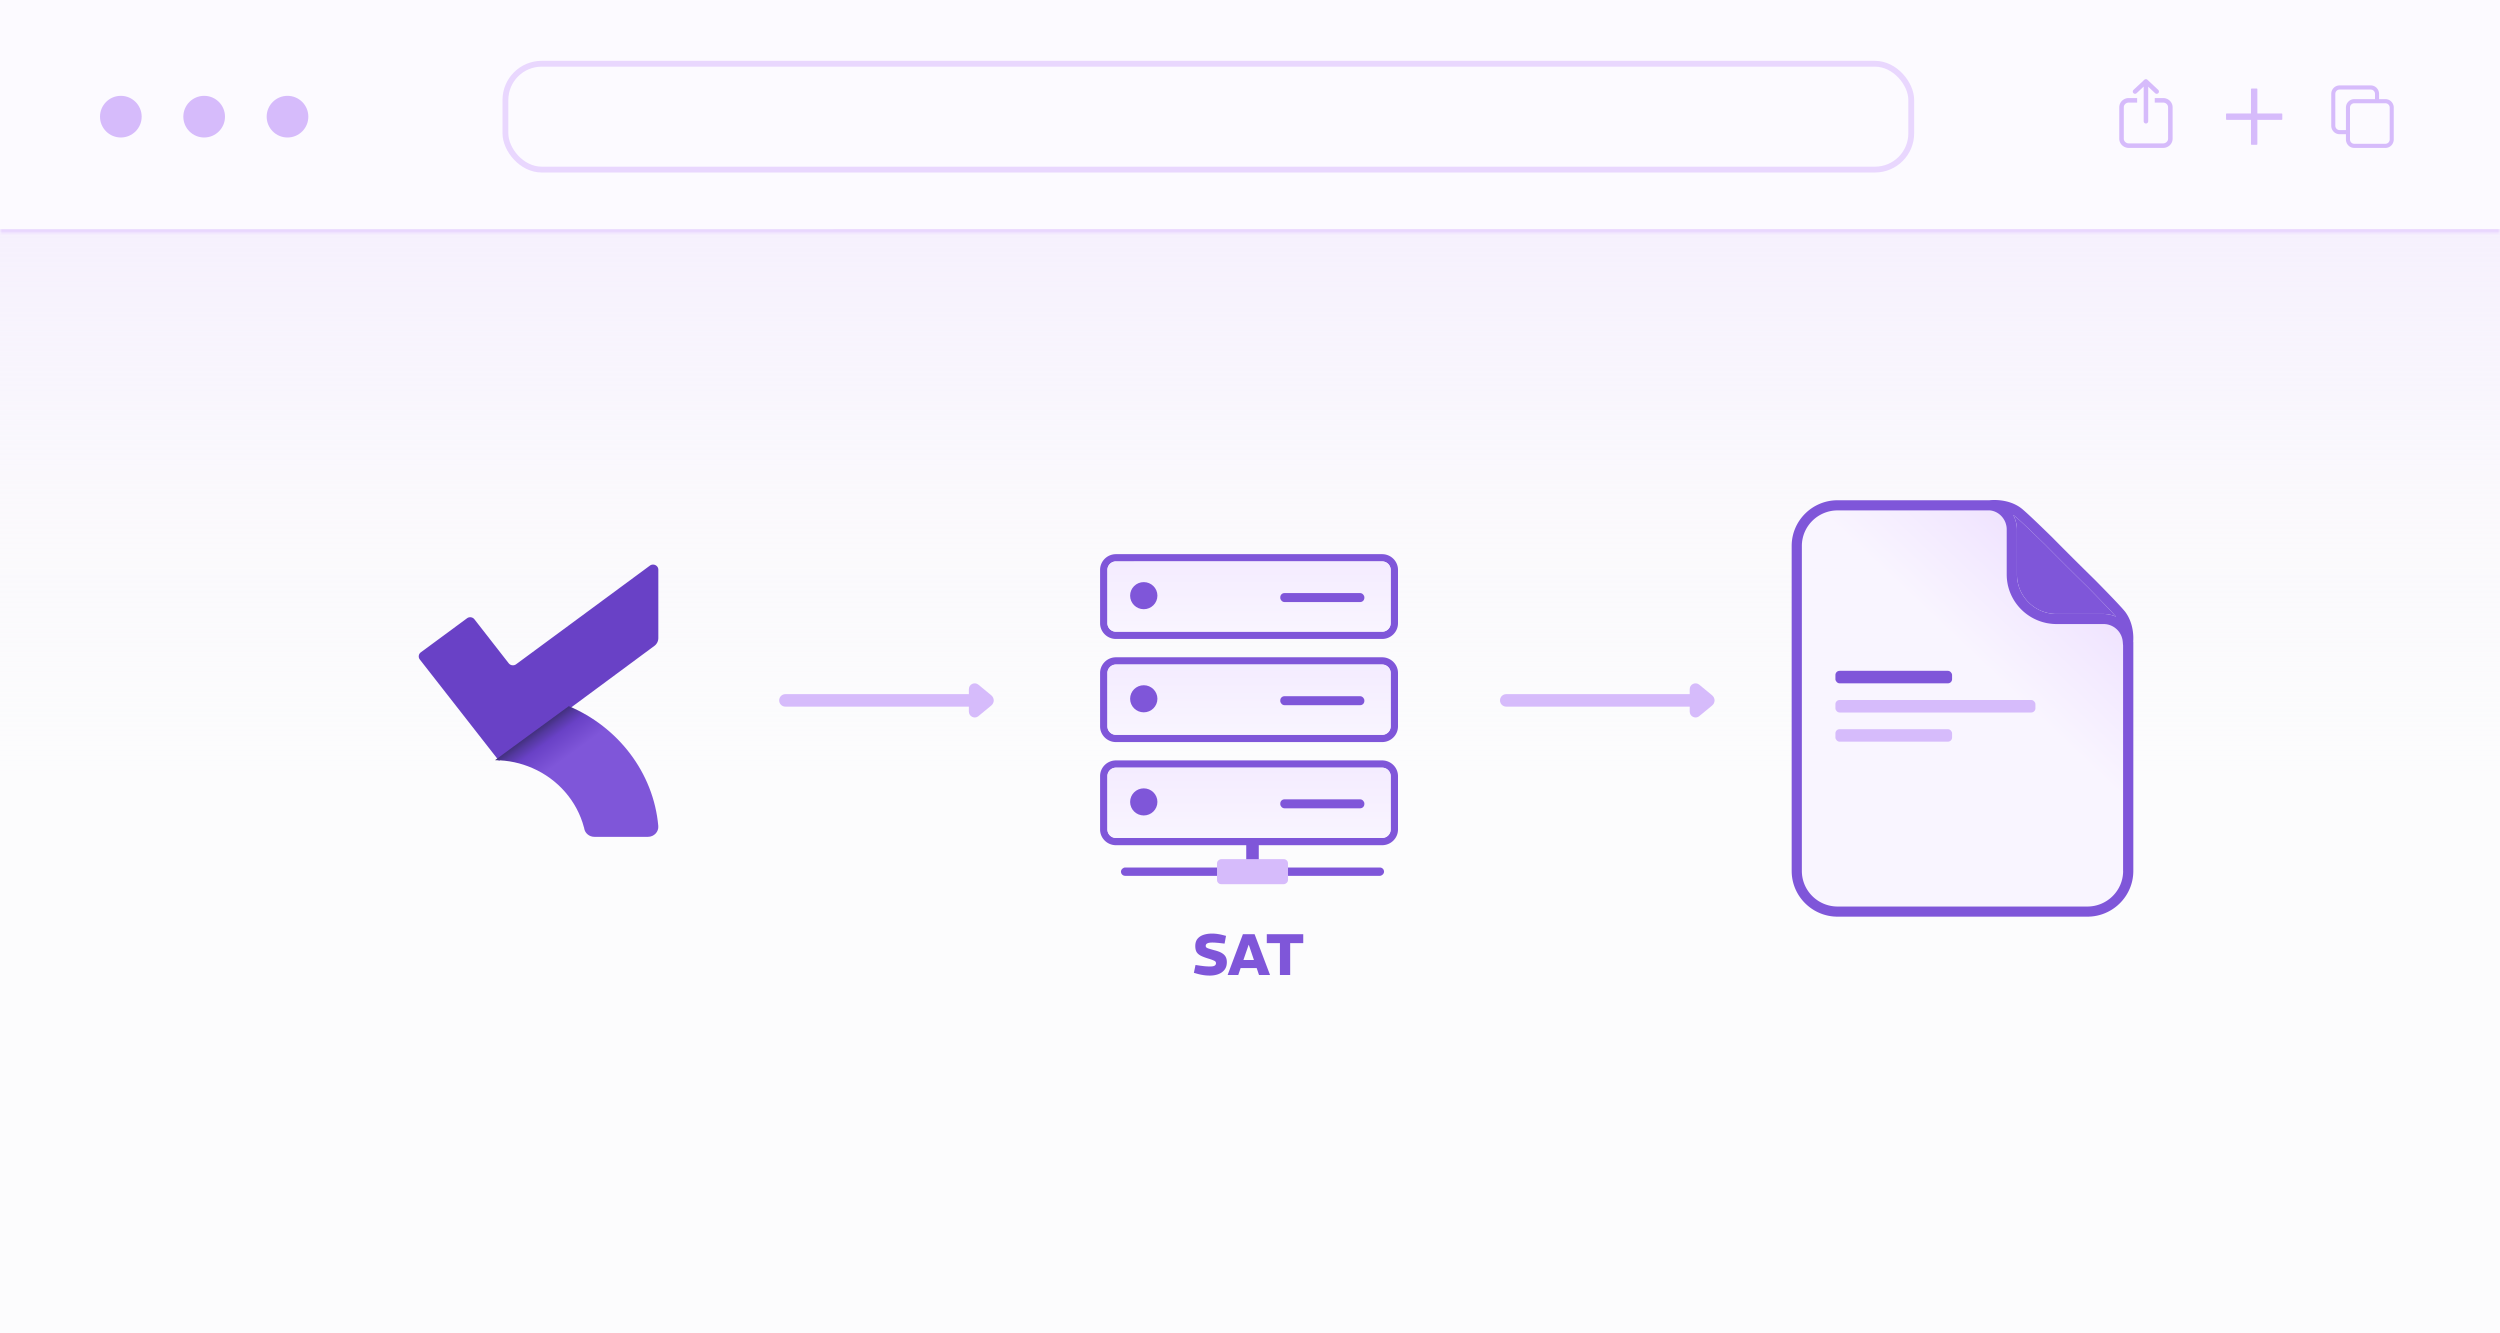 <svg xmlns="http://www.w3.org/2000/svg" width="600" height="320" fill="none"><rect width="100%" height="100%" fill="#808080" stroke="none"/><g clip-path="url(#a)"><path fill="#FCFCFD" d="M0 0h600v320H0z"/><g clip-path="url(#b)"><mask id="c" fill="#fff"><path d="M0 0h600v56H0z"/></mask><path fill="#FCFAFF" d="M0 0h600v56H0z"/><path fill="#E9D7FE" d="M600 56v-1H0v2h600z" mask="url(#c)"/><circle cx="29" cy="28" r="5" fill="#D6BBFB"/><circle cx="49" cy="28" r="5" fill="#D6BBFB"/><circle cx="69" cy="28" r="5" fill="#D6BBFB"/><rect width="337.4" height="25.4" x="121.3" y="15.3" stroke="#E9D7FE" stroke-width="1.4" rx="8.7"/><path fill="#D6BBFB" d="M519.149 35.5h-8.244c-1.256 0-2.28-.995-2.28-2.218V25.75c0-1.223 1.023-2.218 2.28-2.218h2.008v1.088h-2.008c-.657 0-1.192.507-1.192 1.13v7.532c0 .623.535 1.13 1.192 1.13h8.244c.656 0 1.191-.507 1.191-1.13V25.75c0-.623-.535-1.13-1.191-1.13h-2.009v-1.088h2.009c1.255 0 2.279.995 2.279 2.218v7.532c0 1.223-1.022 2.218-2.279 2.218m-1.172-13.93-2.595-2.427-.007-.005-.023-.02-.019-.015-.025-.017-.02-.013-.026-.014-.022-.011-.027-.009-.024-.011-.026-.008-.025-.007-.025-.006-.026-.004-.026-.003h-.105l-.024.003q-.014.001-.028.005l-.023.005-.028.007a.3.3 0 0 0-.072.028l-.024.011-.024.014-.021.013-.025.017-.019.015-.023.02-.007.005-2.595 2.428a.54.54 0 0 0-.172.379.56.56 0 0 0 .146.39.55.55 0 0 0 .589.138.6.6 0 0 0 .181-.112l1.695-1.587v8.319a.544.544 0 1 0 1.088 0v-8.286l1.662 1.555a.544.544 0 0 0 .743-.795zm22.42 13.18a.17.17 0 0 1-.165-.172v-5.81h-5.81a.2.2 0 0 1-.122-.05.2.2 0 0 1-.05-.122v-1.2a.2.2 0 0 1 .05-.114.2.2 0 0 1 .122-.05h5.81v-5.81a.2.2 0 0 1 .05-.122.2.2 0 0 1 .122-.05h1.199a.2.2 0 0 1 .115.05q.046.053.05.122v5.81h5.81c.045 0 .089.018.122.05.032.032.05.076.05.122v1.2a.173.173 0 0 1-.172.164h-5.81v5.81a.2.2 0 0 1-.05.122.2.2 0 0 1-.122.05zm32.116-10.96h-1.538v-1.262a2.05 2.05 0 0 0-.583-1.433 1.97 1.97 0 0 0-1.404-.595h-7.5a1.97 1.97 0 0 0-1.405.595 2.05 2.05 0 0 0-.583 1.433v7.653a2.05 2.05 0 0 0 .583 1.433c.372.38.878.595 1.405.595h1.537v1.263a2.05 2.05 0 0 0 .583 1.433c.372.38.878.594 1.405.595h7.5a1.97 1.97 0 0 0 1.404-.595 2.05 2.05 0 0 0 .583-1.433v-7.653a2.05 2.05 0 0 0-.583-1.433 1.97 1.97 0 0 0-1.404-.595m-11.025 7.424a1 1 0 0 1-.716-.302 1.04 1.04 0 0 1-.297-.73v-7.654c0-.274.107-.537.297-.73a1 1 0 0 1 .716-.303h7.5a1 1 0 0 1 .715.302c.19.194.297.457.297.731v1.263h-4.987a1.97 1.97 0 0 0-1.405.595 2.05 2.05 0 0 0-.583 1.433v5.395zm12.037 2.258c0 .274-.107.537-.297.73a1 1 0 0 1-.715.303h-7.5a1 1 0 0 1-.716-.303 1.04 1.04 0 0 1-.297-.73V25.82c0-.274.107-.537.297-.73a1 1 0 0 1 .716-.303h7.5a1 1 0 0 1 .715.302c.19.194.297.457.297.73z"/><path fill="url(#d)" fill-opacity=".7" d="M0 0h600v264H0z" transform="translate(0 56)"/></g><path fill="#7F56D9" d="M290.354 234.14a10 10 0 0 1-1.512-.112q-.742-.112-1.456-.308l-.854-.238.392-1.89 1.106.168q.49.07 1.134.14.658.056 1.288.056.727 0 1.05-.196a.66.66 0 0 0 .336-.588.6.6 0 0 0-.112-.364q-.112-.154-.518-.322-.392-.182-1.232-.434-1.163-.35-1.848-.714-.686-.378-.98-.91-.28-.546-.28-1.386 0-1.05.518-1.708.532-.658 1.442-.966.924-.308 2.072-.308.644 0 1.316.098.686.098 1.358.28l.672.168-.35 1.862-1.064-.126a35 35 0 0 0-.868-.084 12 12 0 0 0-1.064-.042q-.77 0-1.148.196t-.378.602q0 .196.126.35.14.14.574.294.448.14 1.344.392 1.148.28 1.806.672t.938.924q.28.518.28 1.26 0 1.106-.546 1.82t-1.47 1.064-2.072.35m4.277-.14 3.668-9.8h2.8l3.71 9.8h-2.646l-2.45-7.238h-.042L297.179 234zm2.772-1.666v-1.932h4.578v1.932zm9.776 1.666v-7.644h-3.15V224.2h8.75v2.156h-3.136V234zm24.531-80.65h-63.881c-2.101 0-3.809-1.695-3.809-3.779v-12.792c0-2.084 1.708-3.779 3.809-3.779h63.881c2.101 0 3.81 1.695 3.81 3.779v12.792c0 2.084-1.709 3.779-3.81 3.779m-63.881-18.606a2.045 2.045 0 0 0-2.051 2.035v12.792c0 1.122.92 2.035 2.051 2.035h63.881a2.045 2.045 0 0 0 2.051-2.035v-12.792c0-1.122-.92-2.035-2.051-2.035z"/><path fill="url(#e)" d="M265.778 136.779c0-1.122.92-2.035 2.052-2.035h63.881c1.131 0 2.051.913 2.051 2.035v12.792c0 1.122-.92 2.035-2.051 2.035H267.83a2.046 2.046 0 0 1-2.052-2.035z"/><path fill="#7F56D9" d="M274.503 146.212c-1.808 0-3.276-1.458-3.276-3.254 0-1.795 1.468-3.253 3.276-3.253s3.276 1.458 3.276 3.253-1.468 3.254-3.276 3.254"/><rect width="20.181" height="2.155" x="307.266" y="142.339" fill="#7F56D9" rx="1"/><path fill="#7F56D9" d="M331.71 178.1h-63.881c-2.101 0-3.809-1.695-3.809-3.779v-12.792c0-2.084 1.708-3.779 3.809-3.779h63.881c2.101 0 3.81 1.695 3.81 3.779v12.792c0 2.084-1.709 3.779-3.81 3.779m-63.881-18.606a2.045 2.045 0 0 0-2.051 2.035v12.792c0 1.122.92 2.035 2.051 2.035h63.881a2.045 2.045 0 0 0 2.051-2.035v-12.792c0-1.122-.92-2.035-2.051-2.035z"/><path fill="url(#f)" d="M265.778 161.529c0-1.122.92-2.035 2.052-2.035h63.881c1.131 0 2.051.913 2.051 2.035v12.792c0 1.122-.92 2.035-2.051 2.035H267.83a2.046 2.046 0 0 1-2.052-2.035z"/><path fill="#7F56D9" d="M274.503 170.962c-1.808 0-3.276-1.458-3.276-3.254 0-1.795 1.468-3.253 3.276-3.253s3.276 1.458 3.276 3.253-1.468 3.254-3.276 3.254"/><rect width="20.181" height="2.155" x="307.266" y="167.089" fill="#7F56D9" rx="1"/><path fill="#7F56D9" d="M331.71 202.85h-63.881c-2.101 0-3.809-1.695-3.809-3.779v-12.792c0-2.084 1.708-3.779 3.809-3.779h63.881c2.101 0 3.81 1.695 3.81 3.779v12.792c0 2.084-1.709 3.779-3.81 3.779m-63.881-18.606a2.045 2.045 0 0 0-2.051 2.035v12.792c0 1.122.92 2.035 2.051 2.035h63.881a2.045 2.045 0 0 0 2.051-2.035v-12.792c0-1.122-.92-2.035-2.051-2.035z"/><path fill="url(#g)" d="M265.778 186.279c0-1.122.92-2.035 2.052-2.035h63.881c1.131 0 2.051.913 2.051 2.035v12.792c0 1.122-.92 2.035-2.051 2.035H267.83a2.046 2.046 0 0 1-2.052-2.035z"/><path fill="#7F56D9" d="M274.503 195.712c-1.808 0-3.276-1.458-3.276-3.254 0-1.795 1.468-3.253 3.276-3.253s3.276 1.458 3.276 3.253-1.468 3.254-3.276 3.254"/><rect width="20.181" height="2.155" x="307.266" y="191.839" fill="#7F56D9" rx="1"/><path fill="#7F56D9" d="M299.098 202.2h3.007v7h-3.007z"/><rect width="2" height="24.053" x="332.171" y="208.2" fill="#7F56D9" rx="1" transform="rotate(90 332.171 208.2)"/><rect width="2" height="24.053" x="293.084" y="208.2" fill="#7F56D9" rx="1" transform="rotate(90 293.084 208.2)"/><rect width="6" height="17.038" x="309.12" y="206.2" fill="#D6BBFB" rx="1" transform="rotate(90 309.12 206.2)"/><path fill="url(#h)" d="M477.611 122.498c2.264.207 4.051 2.219 4.051 4.571v10.786c0 .415.024.817.061 1.219.612 6.009 5.716 10.7 11.909 10.7h11.259a4.626 4.626 0 0 1 4.601 4.071c.025.17.037.329.049.5l.049.586v54.1h.013c-.001 4.705-3.844 8.531-8.568 8.531h-59.968c-4.724 0-8.567-3.826-8.567-8.531V131.03c0-4.704 3.843-8.532 8.567-8.532z"/><path fill="#7F56D9" d="M483.17 123.607c.147.268.28.562.402.854.025.061.038.134.063.195.11.293.195.609.268.926.025.097.05.195.062.305.061.39.109.78.109 1.182v10.798c0 5.229 4.273 9.483 9.523 9.483h11.259c.404 0 .796.048 1.187.109l.196.036c.367.073.734.171 1.076.305.074.024.136.05.197.074.11.037.233.084.342.133-.893-1.048-3.379-3.644-6.854-7.166a889 889 0 0 1-10.169-10.128c-3.843-3.754-6.573-6.313-7.27-6.837l.011.013a3 3 0 0 0-.402-.282"/><path fill="#7F56D9" fill-rule="evenodd" d="M477.473 120.061c.196-.024 3.047-.366 5.862.877.624.28 1.175.598 1.677.976 1.04.768 4.675 4.266 7.539 7.069a795 795 0 0 0 10.169 10.127c2.925 2.962 6.559 6.703 7.355 7.764.245.329.478.695.698 1.109 1.285 2.401 1.274 4.973 1.2 5.984l.024.159v54.905c0 6.045-4.944 10.969-11.014 10.969h-59.968c-6.071 0-11.015-4.924-11.015-10.969V131.03c0-6.057 4.944-10.969 11.015-10.969zm-36.458 2.438c-4.724 0-8.567 3.827-8.567 8.531v78.001c0 4.705 3.843 8.531 8.567 8.531h59.968c4.724 0 8.566-3.826 8.566-8.531h-.011V154.93l-.049-.585c-.013-.171-.025-.33-.049-.5a4.626 4.626 0 0 0-4.602-4.071h-11.259c-6.193 0-11.297-4.691-11.909-10.7a13 13 0 0 1-.061-1.218v-10.787c0-2.352-1.786-4.363-4.05-4.57zm42.149 1.109c.147.268.28.561.403.853.024.061.037.134.062.195.11.293.195.61.269.926.024.098.049.195.061.305.061.39.11.78.11 1.182v10.799c0 5.228 4.271 9.482 9.522 9.482h11.259c.404 0 .795.049 1.187.109.061.013.135.024.196.036.367.073.734.171 1.077.305.073.024.135.049.196.074.11.036.233.084.343.133-.894-1.048-3.379-3.644-6.854-7.166a889 889 0 0 1-10.17-10.128c-3.843-3.754-6.573-6.313-7.27-6.837l.012.013a3 3 0 0 0-.403-.281" clip-rule="evenodd"/><rect width="28" height="3" x="440.5" y="161" fill="#7F56D9" rx="1"/><rect width="28" height="3" x="440.5" y="175" fill="#D6BBFB" rx="1"/><rect width="48" height="3" x="440.5" y="168" fill="#D6BBFB" rx="1"/><path fill="#D6BBFB" d="m410.9 166.863-3.08-2.54c-.42-.35-.99-.42-1.49-.19s-.8.72-.8 1.27v1.19H361.5c-.83 0-1.5.67-1.5 1.5s.67 1.5 1.5 1.5h44.03v1.19c0 .55.31 1.03.8 1.27.19.09.4.14.6.14.32 0 .63-.11.89-.32l3.08-2.54c.38-.31.6-.76.6-1.23s-.22-.92-.6-1.24m-173 0-3.08-2.54c-.42-.35-.99-.42-1.49-.19s-.8.72-.8 1.27v1.19H188.5c-.83 0-1.5.67-1.5 1.5s.67 1.5 1.5 1.5h44.03v1.19c0 .55.31 1.03.8 1.27.19.09.4.14.6.14.32 0 .63-.11.89-.32l3.08-2.54c.38-.31.6-.76.6-1.23s-.22-.92-.6-1.24"/><path fill="#6941C6" d="M157.039 155.022a2.34 2.34 0 0 0 .961-1.881v-16.407c0-1.018-1.198-1.597-2.032-.982l-11.385 8.396-20.717 15.275a1.29 1.29 0 0 1-1.775-.237l-8.236-10.561a1.29 1.29 0 0 0-1.774-.237l-11.08 8.169a1.21 1.21 0 0 0-.244 1.726l18.959 24.262h.103z"/><path fill="url(#i)" d="m136.517 169.477-13.195 9.639-4.527 3.332c3.21.008 6.215.688 8.966 1.883 6.1 2.648 10.719 7.882 12.393 14.263h.019l.032.209c.183 1.171 1.224 2.038 2.449 2.038h12.858c1.451 0 2.602-1.204 2.478-2.602-1.139-12.873-9.717-23.811-21.473-28.762"/></g><defs><linearGradient id="d" x1="340.625" x2="340.625" y1="132" y2="-79.619" gradientUnits="userSpaceOnUse"><stop stop-color="#F8F6FB" stop-opacity="0"/><stop offset="1" stop-color="#E9D7FE"/></linearGradient><linearGradient id="e" x1="300.32" x2="300.32" y1="96.7" y2="151.7" gradientUnits="userSpaceOnUse"><stop stop-color="#E9D7FE"/><stop offset="1" stop-color="#F9F5FF"/></linearGradient><linearGradient id="f" x1="300.32" x2="300.32" y1="121.45" y2="176.45" gradientUnits="userSpaceOnUse"><stop stop-color="#E9D7FE"/><stop offset="1" stop-color="#F9F5FF"/></linearGradient><linearGradient id="g" x1="300.32" x2="300.32" y1="146.2" y2="201.2" gradientUnits="userSpaceOnUse"><stop stop-color="#E9D7FE"/><stop offset="1" stop-color="#F9F5FF"/></linearGradient><linearGradient id="h" x1="510" x2="475" y1="122" y2="159" gradientUnits="userSpaceOnUse"><stop stop-color="#E9D7FE"/><stop offset="1" stop-color="#F9F5FF"/></linearGradient><linearGradient id="i" x1="129.501" x2="151.304" y1="174.59" y2="204.513" gradientUnits="userSpaceOnUse"><stop stop-color="#42307D"/><stop offset=".04" stop-color="#53389E"/><stop offset=".105" stop-color="#6941C6"/><stop offset=".26" stop-color="#7F56D9"/></linearGradient><clipPath id="a"><path fill="#fff" d="M0 0h600v320H0z"/></clipPath><clipPath id="b"><path fill="#fff" d="M0 0h600v320H0z"/></clipPath></defs></svg>